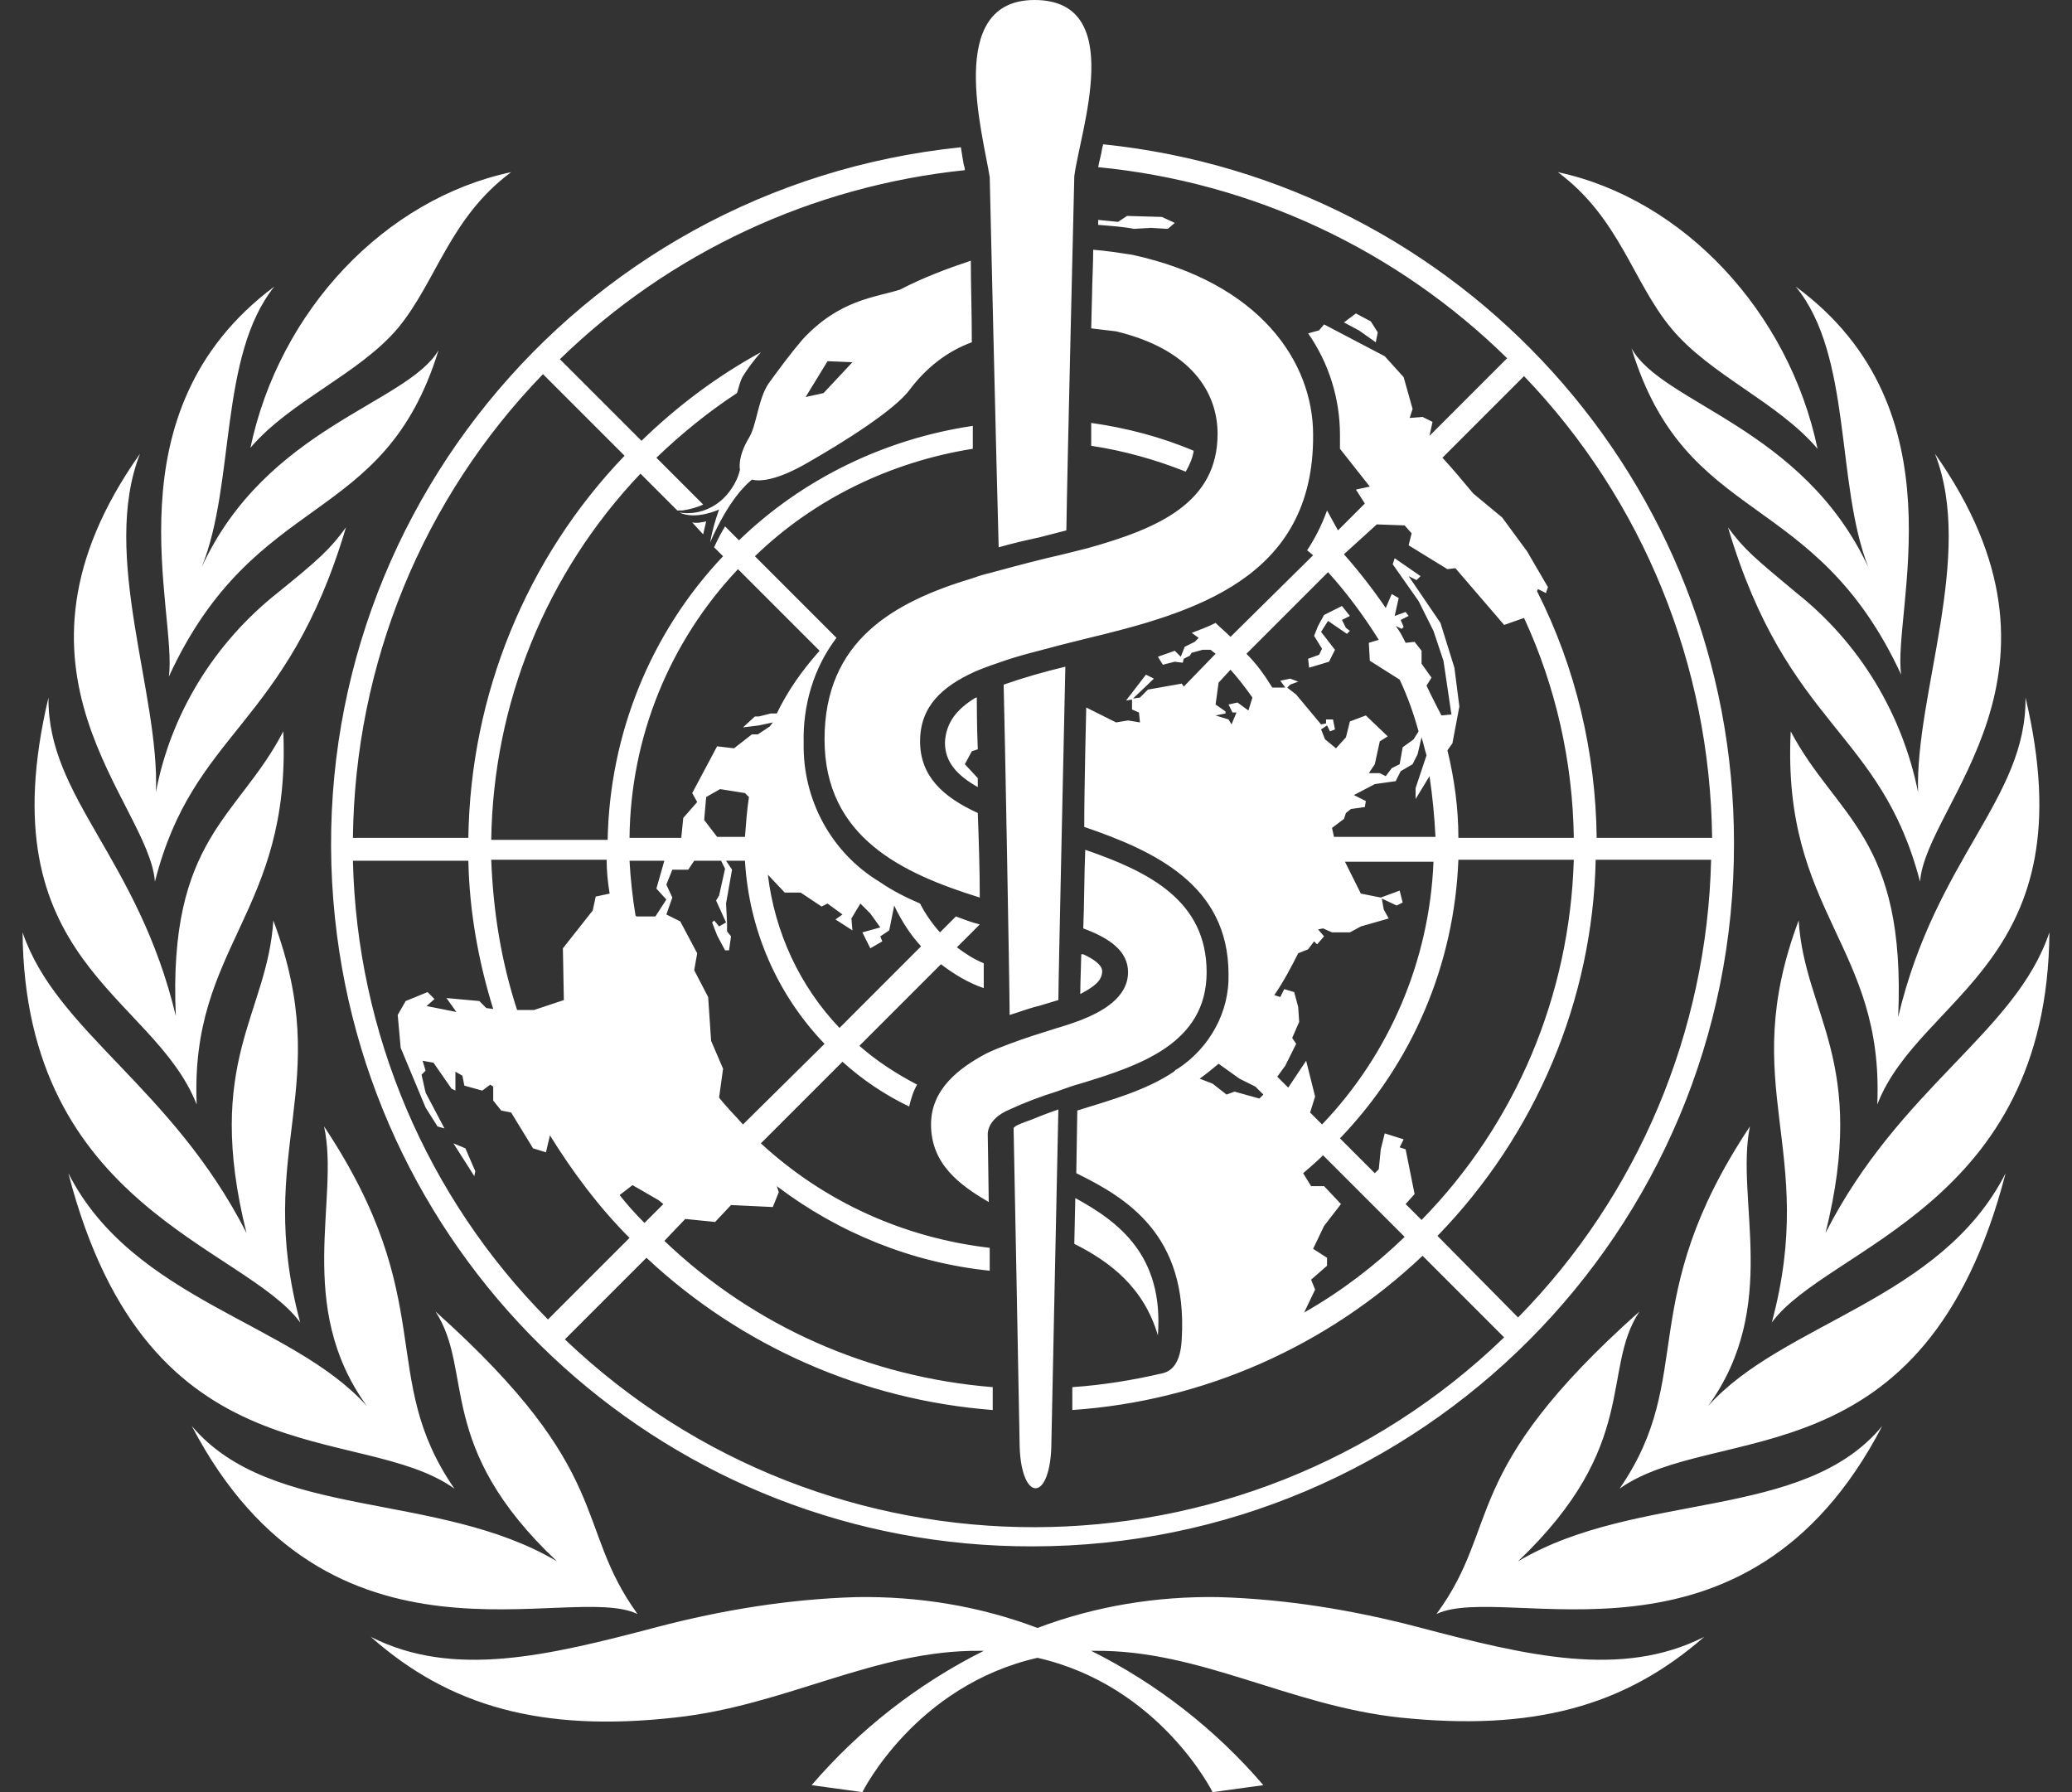 <?xml version="1.0" encoding="UTF-8"?> <svg xmlns="http://www.w3.org/2000/svg" width="74" height="64" viewBox="0 0 74 64" fill="none"><rect x="0" y="0" width="74" height="64" fill="#333333" stroke="none"/> <path id="Vector" d="M36.947 0C33.748 0 35.099 4.762 35.347 6.325C35.347 6.396 35.596 17.093 35.667 19.545C36.165 19.403 36.627 19.296 37.124 19.189L38.084 18.941C38.119 16.56 38.368 6.361 38.368 6.29C38.581 4.655 40.251 0 36.947 0ZM36.058 36.246C36.413 36.14 36.769 35.998 37.089 35.927C37.337 35.856 37.551 35.785 37.799 35.714C37.799 35.038 38.013 25.515 38.048 23.809C37.302 23.987 36.556 24.2 35.845 24.449C35.88 25.728 36.058 35.216 36.058 36.246ZM37.302 39.8C37.195 39.836 36.876 39.978 36.662 40.049C36.449 40.12 36.2 40.227 36.2 40.298C36.2 40.298 36.413 51.243 36.413 51.456C36.413 53.695 37.551 53.73 37.551 51.456C37.551 51.314 37.799 39.622 37.799 39.622C37.799 39.622 37.48 39.729 37.302 39.8ZM34.672 9.31C33.819 9.595 32.967 9.914 32.149 10.341C31.261 10.625 29.982 10.696 28.667 12.118C28.24 12.615 27.849 13.148 27.459 13.681C27.068 14.25 27.032 15.174 26.748 15.636C26.321 16.346 26.428 16.773 26.428 16.773C26.357 17.093 26.179 17.413 25.966 17.661C25.54 18.159 24.9 18.408 24.26 18.301C24.864 18.585 25.682 18.194 25.682 18.194C25.54 18.585 25.433 18.976 25.362 19.367C26.037 17.839 26.641 17.306 26.854 17.128C27.139 17.199 27.743 17.164 28.844 16.524C30.088 15.813 31.971 14.641 32.505 13.895C33.073 13.148 33.819 12.544 34.708 12.224C34.708 11.158 34.672 10.163 34.672 9.31ZM29.413 14.037L28.773 14.179L29.555 12.899L30.444 12.935L29.413 14.037ZM33.251 40.156C33.251 41.577 34.281 42.323 35.312 42.927C35.312 42.678 35.276 40.511 35.276 40.475C35.312 40.049 35.703 39.765 36.058 39.622C36.591 39.374 37.16 39.16 37.728 38.983C38.048 38.876 38.297 38.77 38.581 38.699C40.678 38.059 43.094 37.277 43.094 34.718C43.094 32.16 41.033 31.129 38.759 30.348C38.723 31.165 38.723 32.338 38.688 33.155C39.647 33.51 40.287 33.972 40.287 34.718C40.287 35.642 39.328 36.14 38.617 36.424C38.333 36.531 37.906 36.673 37.764 36.709C37.195 36.886 36.627 37.064 36.058 37.277C35.774 37.384 35.49 37.49 35.205 37.632C34.281 38.13 33.251 38.876 33.251 40.156ZM46.897 15.529C46.897 12.935 45.013 10.092 40.429 9.097C39.967 9.026 39.505 8.955 39.043 8.919C39.043 9.31 39.008 10.199 39.008 10.199C39.008 10.483 38.972 11.514 38.972 11.727C39.256 11.762 39.576 11.798 39.861 11.833C42.526 12.473 43.485 14.001 43.485 15.494C43.485 17.946 41.389 18.869 38.83 19.58L37.977 19.793C37.195 19.971 36.378 20.184 35.596 20.398C35.312 20.469 35.028 20.54 34.743 20.646C31.901 21.499 29.448 22.885 29.448 26.403C29.448 29.921 32.256 31.2 34.992 32.053C34.992 31.058 34.957 30.028 34.921 29.033C33.677 28.464 32.86 27.718 32.86 26.474C32.86 25.23 33.642 24.52 34.814 23.987C35.063 23.88 35.347 23.773 35.667 23.667C36.343 23.418 37.124 23.24 37.906 23.027L38.759 22.814C42.597 21.89 46.932 20.682 46.897 15.529ZM38.368 44.42C39.647 45.059 40.855 45.983 41.353 47.689C41.566 44.846 39.967 43.638 38.404 42.785L38.368 44.42ZM59.69 11.727C61.075 13.397 63.492 14.357 64.913 16.027C63.883 11.123 60.116 7.107 55.638 6.148C57.842 7.782 58.304 10.057 59.69 11.727ZM6.03 24.164C9.122 17.448 13.706 18.869 15.661 12.509C14.524 14.428 9.513 15.245 7.203 20.255C8.411 17.27 7.807 12.722 9.797 10.234C3.792 14.712 6.35 21.89 6.03 24.164ZM11.574 40.227C12.143 42.821 10.508 46.623 13.102 50.212C10.437 47.227 4.751 46.445 2.441 41.897C5.32 53.019 12.853 50.745 16.229 53.162C13.457 49.146 15.732 46.481 11.574 40.227ZM10.721 47.227C9.051 41.008 12 38.841 9.762 32.871C9.548 36.246 7.274 37.881 8.802 44.029C6.137 38.805 2.015 36.851 0.807 33.297C0.878 43.069 8.731 44.526 10.721 47.227ZM22.768 57.639C20.458 54.441 22.021 52.629 15.554 46.836C16.94 48.968 15.518 51.633 19.889 55.756C15.625 53.233 9.691 54.299 6.848 50.923C11.752 60.304 20.351 56.466 22.768 57.639ZM54.217 55.756C58.588 51.598 57.166 48.933 58.552 46.836C52.049 52.629 53.648 54.441 51.303 57.639C53.755 56.466 62.355 60.304 67.223 50.923C64.416 54.334 58.481 53.233 54.217 55.756ZM61.004 50.212C63.598 46.623 61.964 42.856 62.497 40.227C58.339 46.481 60.613 49.146 57.842 53.162C61.253 50.745 68.751 53.019 71.629 41.897C69.32 46.445 63.669 47.227 61.004 50.212ZM50.628 58.101C48.318 57.497 45.937 57.106 43.521 57.035C41.318 56.999 39.114 57.355 37.053 58.137C34.992 57.355 32.789 56.999 30.586 57.035C28.169 57.106 25.788 57.497 23.479 58.101C19.57 59.132 16.194 59.949 13.244 58.456C16.052 60.944 19.356 61.868 24.118 61.335C28.063 60.908 31.261 58.918 34.992 58.954H35.134C32.789 60.127 30.692 61.761 28.986 63.751L30.799 64C30.799 64 32.682 60.198 37.053 59.203C41.424 60.198 43.307 64 43.307 64L45.12 63.751C43.414 61.761 41.318 60.127 38.972 58.954H39.114C42.846 58.918 46.044 60.908 49.988 61.335C54.75 61.832 58.019 60.944 60.862 58.456C57.913 59.949 54.537 59.132 50.628 58.101ZM10.117 26.119C8.518 29.21 5.995 29.921 6.279 36.282C4.929 30.632 1.695 28.5 1.731 24.911C-0.508 34.363 5.462 35.465 7.025 39.445C6.777 33.759 10.401 32.622 10.117 26.119ZM12.356 18.834C11.787 19.616 11.396 19.971 9.904 21.179C7.665 22.956 6.101 25.479 5.568 28.287C5.711 24.804 3.578 19.829 5 16.204C-0.508 23.987 5.32 28.642 5.533 31.485C6.919 26.048 10.224 26.012 12.356 18.834ZM68.502 28.287C67.934 25.479 66.406 22.956 64.167 21.179C62.675 19.936 62.284 19.616 61.715 18.834C63.847 26.012 67.152 26.048 68.573 31.485C68.787 28.677 74.615 24.022 69.106 16.204C70.528 19.829 68.396 24.804 68.502 28.287ZM73.193 33.297C71.985 36.886 67.863 38.805 65.198 44.029C66.726 37.881 64.451 36.246 64.238 32.871C61.999 38.841 64.949 41.008 63.279 47.227C65.269 44.526 73.122 43.069 73.193 33.297ZM63.954 26.119C63.634 32.622 67.294 33.759 67.045 39.445C68.573 35.5 74.579 34.363 72.34 24.911C72.376 28.535 69.142 30.632 67.792 36.318C68.076 29.886 65.588 29.21 63.954 26.119ZM14.204 11.727C15.589 10.057 16.052 7.782 18.255 6.148C13.742 7.107 9.975 11.087 8.944 15.991C10.366 14.321 12.818 13.361 14.204 11.727ZM58.268 12.438C60.222 18.834 64.807 17.413 67.898 24.093C67.578 21.855 70.137 14.641 64.132 10.234C66.157 12.686 65.553 17.27 66.726 20.255C64.38 15.245 59.37 14.428 58.268 12.438ZM42.632 16.098C41.46 15.6 40.216 15.28 38.972 15.103V15.92C40.145 16.098 41.282 16.418 42.348 16.844C42.49 16.595 42.597 16.346 42.632 16.098ZM41.708 8.173L41.957 7.96L41.495 7.747L40.251 7.711L39.932 7.924L39.221 7.853V8.031C39.683 8.067 40.145 8.102 40.5 8.173L41.104 8.138L41.708 8.173ZM39.363 34.683C39.363 34.47 39.079 34.257 38.688 34.079H38.617C38.617 34.257 38.581 35.074 38.581 35.5C39.043 35.252 39.363 35.038 39.363 34.683ZM25.113 19.083C25.149 18.941 25.184 18.763 25.22 18.621C25.042 18.656 24.9 18.692 24.722 18.656L25.113 19.083ZM19.392 13.361L22.306 16.275C18.788 19.936 16.798 24.84 16.727 29.921H12.604C12.676 23.702 15.092 17.803 19.392 13.361ZM17.615 36.033L17.366 35.998L17.118 35.749L15.945 35.642L16.3 36.14L15.234 35.927L15.518 35.678L15.27 35.429L14.488 35.749L14.204 36.246L14.31 37.419L15.199 39.551L15.625 40.227L15.874 40.298L15.199 39.018L15.056 38.379L15.199 38.236L15.092 37.881L15.483 37.952L16.123 38.876L16.265 38.947V38.272L16.514 38.414L16.584 38.77L17.224 38.947L17.509 38.734L17.615 38.805V39.303L17.899 39.658L18.255 39.729L19.037 41.008L19.498 41.151L19.641 40.546C20.458 41.861 21.382 43.105 22.483 44.207L19.57 47.12C15.234 42.75 12.747 36.886 12.604 30.738H16.727C16.762 32.515 17.082 34.328 17.615 36.033ZM21.666 30.703C21.666 31.094 21.702 31.485 21.773 31.911L21.275 32.018L21.169 32.515L20.103 33.866L20.138 35.714L19.072 36.069H18.468C17.899 34.328 17.615 32.551 17.544 30.703H21.666ZM22.59 42.323L23.514 42.856L23.692 42.998L23.017 43.673C22.697 43.354 22.412 43.034 22.128 42.678L22.59 42.323ZM26.357 20.326L29.271 23.24C28.667 23.916 28.134 24.662 27.743 25.479H27.53L27.103 25.586H26.961L26.535 25.977L27.103 25.906L27.601 25.799L27.494 25.941L27.068 26.225H26.854L26.215 26.723L25.611 26.652L24.722 28.322L24.9 28.642L24.402 29.21L24.331 29.921H22.483C22.519 26.332 23.905 22.921 26.357 20.326ZM29.342 32.373L29.555 32.267L30.088 32.657L29.839 32.835L30.444 33.226L30.408 32.8L30.728 32.267L31.083 32.622L31.439 33.119L30.799 33.297L31.083 33.866L31.51 33.617L31.439 33.439L31.758 33.226L31.936 32.338C32.185 32.871 32.505 33.368 32.895 33.795L29.982 36.709C28.56 35.216 27.672 33.297 27.423 31.236L28.027 31.876H28.596L29.342 32.373ZM25.149 29.282L25.22 28.464L25.717 28.18L26.606 28.322L26.748 28.464C26.677 28.926 26.641 29.424 26.606 29.886H25.611L25.149 29.282ZM23.798 32.124L23.407 32.728H22.732L22.697 32.693C22.59 32.053 22.519 31.378 22.483 30.738H23.727L23.443 31.733L23.798 32.124ZM26.535 40.156C26.25 39.836 25.93 39.516 25.682 39.196L25.824 38.166L25.397 37.17L25.291 35.607L24.793 34.647L24.9 34.043L24.296 32.906L23.798 32.657L24.012 32.053L23.798 31.591L24.012 31.058H24.58L24.793 30.738H25.753L25.895 31.023L25.682 31.982L25.575 32.16L25.93 32.942L25.682 33.084L25.504 32.871L25.433 32.942L25.611 33.404L25.895 33.937H26.037L26.108 33.439L25.966 33.261V32.942L25.93 32.267L26.144 31.058L25.93 30.738H26.606C26.748 33.191 27.743 35.5 29.448 37.277L26.535 40.156ZM51.339 44.136C54.857 40.511 56.882 35.714 56.989 30.703H61.111C60.969 36.815 58.517 42.678 54.217 47.049L51.339 44.136ZM50.201 42.998L50.521 42.643L50.201 41.044L49.988 40.973L50.13 40.688L49.455 40.475L49.313 41.044L49.242 41.755L49.1 41.897L47.856 40.653C50.45 37.952 51.943 34.434 52.085 30.703H56.207C56.065 35.536 54.146 40.12 50.77 43.567L50.201 42.998ZM46.577 46.872L46.968 46.054L46.825 45.699L47.394 45.202V44.917L46.897 44.597L47.288 43.78L47.892 42.998L47.288 42.359H46.825L46.541 41.897C46.79 41.684 47.039 41.47 47.252 41.257L50.166 44.171C49.1 45.202 47.892 46.126 46.577 46.872ZM46.008 38.841L45.617 38.45L45.902 38.059L46.292 37.277L46.15 37.064L46.399 36.495L46.364 35.962L46.221 35.429L45.866 35.323L45.724 35.607L45.511 35.536C45.831 35.074 46.115 34.541 46.364 34.043L46.719 33.901L46.932 33.617L47.039 33.724L47.288 33.439L47.074 33.191L47.252 33.155L47.572 33.297H48.211L48.602 33.084L49.597 32.8L49.42 32.48L49.349 32.089L49.882 32.338L50.095 32.231L49.988 31.805L49.313 32.053L48.602 31.911L48.034 30.774H51.196C51.054 34.292 49.633 37.632 47.216 40.156L46.79 39.729L46.968 39.16L46.648 37.881L46.008 38.841ZM44.516 23.347L47.43 20.433C48.105 21.179 48.709 21.997 49.242 22.849L48.887 22.956L48.922 23.596L49.988 24.271C50.273 24.875 50.486 25.479 50.663 26.119L50.486 26.403L50.095 26.687L49.988 27.291L49.704 27.434L49.491 27.718L49.278 27.611H48.887L49.1 27.291L49.278 26.474L49.562 26.297L48.78 25.55L48.211 25.764L48.069 26.332L47.714 26.723L47.323 26.403L47.181 26.048L47.394 25.906L47.501 26.119L47.678 26.048L47.607 25.692H47.359V25.834L47.181 25.87L46.292 24.804L45.973 24.555L46.079 24.449L46.364 24.342L46.079 24.235C46.079 24.235 45.759 24.306 45.724 24.306L45.902 24.555H45.44C45.155 24.093 44.871 23.702 44.516 23.347ZM44.978 39.231L44.089 38.983L43.805 39.089L43.307 38.699L42.846 38.521C43.094 38.343 43.307 38.166 43.521 37.988L44.267 38.521L44.836 38.805L45.12 39.089L44.978 39.231ZM43.414 25.55L43.769 25.479V25.408L43.414 25.159L43.521 24.378L43.947 23.916C44.231 24.235 44.48 24.555 44.729 24.911L44.587 25.373L44.196 25.088L43.876 25.159L44.018 25.444H44.16L43.983 25.87L43.876 25.692L43.414 25.55ZM48.354 28.393L49.1 28.002L49.846 27.896L50.024 27.54L50.45 27.291L50.628 26.936L50.77 26.332C50.841 26.545 50.877 26.759 50.948 26.972L50.557 28.144V28.535L51.054 27.718C51.161 28.429 51.232 29.175 51.267 29.886H47.643L47.572 29.566L47.998 29.246L48.069 29.033L48.247 28.891L48.745 28.82L48.78 28.606L48.354 28.393ZM49.171 18.727L50.166 18.763L50.415 19.047L50.308 19.474L51.694 20.326L51.978 20.291L53.719 22.317L54.43 22.068C55.567 24.52 56.171 27.22 56.207 29.921H52.085C52.085 28.855 51.943 27.825 51.694 26.794L51.872 26.545L52.12 25.23L51.943 23.845L51.445 22.245L50.308 20.575L50.592 20.717L50.734 20.575L49.81 19.936L49.739 20.149L50.663 21.464L51.196 22.53L51.552 23.596L51.658 24.306L51.836 25.515L51.481 25.55C51.481 25.55 51.09 24.804 50.948 24.484L51.125 24.2L50.77 23.702V23.24L50.521 22.921L50.201 22.956C50.095 22.743 49.988 22.53 49.846 22.352L50.059 22.459L50.13 22.388L50.024 22.139L50.308 21.997L50.201 21.855L49.81 21.997L49.953 21.357L49.704 21.215L49.491 21.712C49.029 21.037 48.531 20.398 47.998 19.793L49.171 18.727ZM54.43 13.432C58.694 17.875 61.075 23.773 61.147 29.921H57.024C56.989 26.865 56.278 23.845 54.892 21.108L54.928 21.037L55.212 21.179L55.283 20.966L54.537 19.687L53.648 18.479L52.618 17.626C52.263 17.199 51.907 16.773 51.516 16.346L54.43 13.432ZM36.876 55.223C50.734 55.223 61.964 43.958 61.928 30.099C61.928 17.235 52.191 6.468 39.398 5.153L39.363 5.295C39.328 5.544 39.256 5.757 39.221 5.97C44.729 6.503 49.882 8.919 53.826 12.793L51.054 15.565L51.161 15.067L50.806 14.889L50.344 14.925L50.45 14.605L50.13 13.468L49.455 12.722L47.288 11.585L47.11 11.798L46.719 11.905C47.465 12.971 47.856 14.25 47.856 15.529V16.027L48.922 17.377L48.425 17.484L48.745 17.981L47.785 18.941L47.394 18.23C47.216 18.727 46.968 19.225 46.683 19.651L46.897 19.829L43.947 22.743C43.769 22.565 43.592 22.423 43.414 22.245C43.13 22.388 42.846 22.494 42.561 22.601L42.81 22.779L42.668 22.921L42.312 23.098L42.17 23.454L41.957 23.24L41.353 23.454L41.531 23.738L41.957 23.631L42.241 23.667L42.277 23.525L42.49 23.418L42.561 23.311L42.952 23.205H43.236L43.414 23.347L42.277 24.52L42.206 24.413L40.998 24.626L40.713 24.911L40.465 24.946L41.211 24.235L40.927 24.093L40.216 25.017L40.429 24.982V25.337L40.678 25.444L40.713 25.799L40.287 25.728L39.861 25.799L38.794 25.266C38.794 25.266 38.723 28.109 38.723 29.53C41.211 30.383 43.876 31.591 43.876 34.79C43.912 36.14 43.201 37.419 42.064 38.166L41.993 38.201L41.922 38.272C40.927 38.947 39.612 39.303 38.475 39.658L38.439 41.897C40.251 42.785 42.419 44.1 42.206 47.796C42.17 48.72 41.815 48.968 41.531 49.039C40.465 49.288 39.363 49.466 38.297 49.537V50.354C42.988 50.034 47.394 48.08 50.806 44.846L53.719 47.76C44.373 56.786 29.555 56.786 20.174 47.831L23.088 44.917C26.463 48.08 30.834 49.999 35.454 50.354V49.537C31.048 49.182 26.925 47.369 23.727 44.313L24.474 43.531L25.54 43.638L26.108 43.034L27.601 43.105L27.814 42.572L27.743 42.359C29.946 44.029 32.576 45.095 35.347 45.379V44.562C32.291 44.207 29.448 42.927 27.174 40.831L30.088 37.917C30.799 38.556 31.581 39.089 32.469 39.516C32.54 39.231 32.611 38.983 32.753 38.734C32.007 38.343 31.296 37.881 30.692 37.348L33.606 34.434C34.068 34.79 34.601 35.109 35.134 35.287V34.399C34.779 34.257 34.459 34.043 34.175 33.83L34.992 33.013C34.708 32.942 34.423 32.835 34.139 32.728L33.571 33.297C33.286 32.977 33.038 32.622 32.86 32.267C32.362 32.053 31.865 31.805 31.403 31.485C29.697 30.454 28.667 28.571 28.702 26.545C28.667 25.195 29.058 23.845 29.875 22.779L26.961 19.864C29.093 17.803 31.829 16.489 34.743 16.027V15.209C31.616 15.671 28.667 17.093 26.392 19.296L25.895 18.798C25.788 18.976 25.646 19.225 25.504 19.545L25.824 19.864C23.23 22.601 21.773 26.225 21.702 29.992H17.544C17.615 25.124 19.498 20.469 22.874 16.915L24.189 18.23H24.367C24.616 18.194 24.9 18.123 25.113 18.017L23.443 16.346C24.331 15.494 25.291 14.712 26.321 14.037C26.392 13.823 26.428 13.61 26.535 13.432C26.712 13.148 26.925 12.864 27.174 12.58C25.611 13.432 24.189 14.499 22.91 15.742L19.996 12.828C23.905 9.026 28.986 6.645 34.459 6.077C34.459 5.97 34.423 5.899 34.423 5.899C34.388 5.686 34.352 5.508 34.317 5.259C20.494 6.681 10.508 19.012 11.965 32.8C13.315 45.557 24.047 55.258 36.876 55.223ZM49.206 11.869L48.958 11.478L48.425 11.194L47.998 11.514L48.531 11.798L49.135 12.224L49.206 11.869ZM46.719 23.525L46.754 23.845L47.465 23.631L47.678 23.205L47.181 22.565L47.43 22.174L48.105 22.636L48.211 22.53L48.069 22.423L47.927 22.139L48.211 21.997L47.927 21.641L47.288 21.961L47.074 22.352L46.932 22.707L47.216 23.169L47.11 23.383L46.719 23.525ZM16.94 42.003L16.975 41.826L16.62 41.008L16.194 40.831L16.94 42.003ZM33.748 26.51C33.748 27.22 34.175 27.682 34.921 28.109V27.789L34.459 27.291L34.708 26.829L34.921 26.759C34.886 25.941 34.886 25.053 34.886 24.911H34.85C34.139 25.337 33.784 25.834 33.748 26.51Z" fill="white"></path> </svg> 